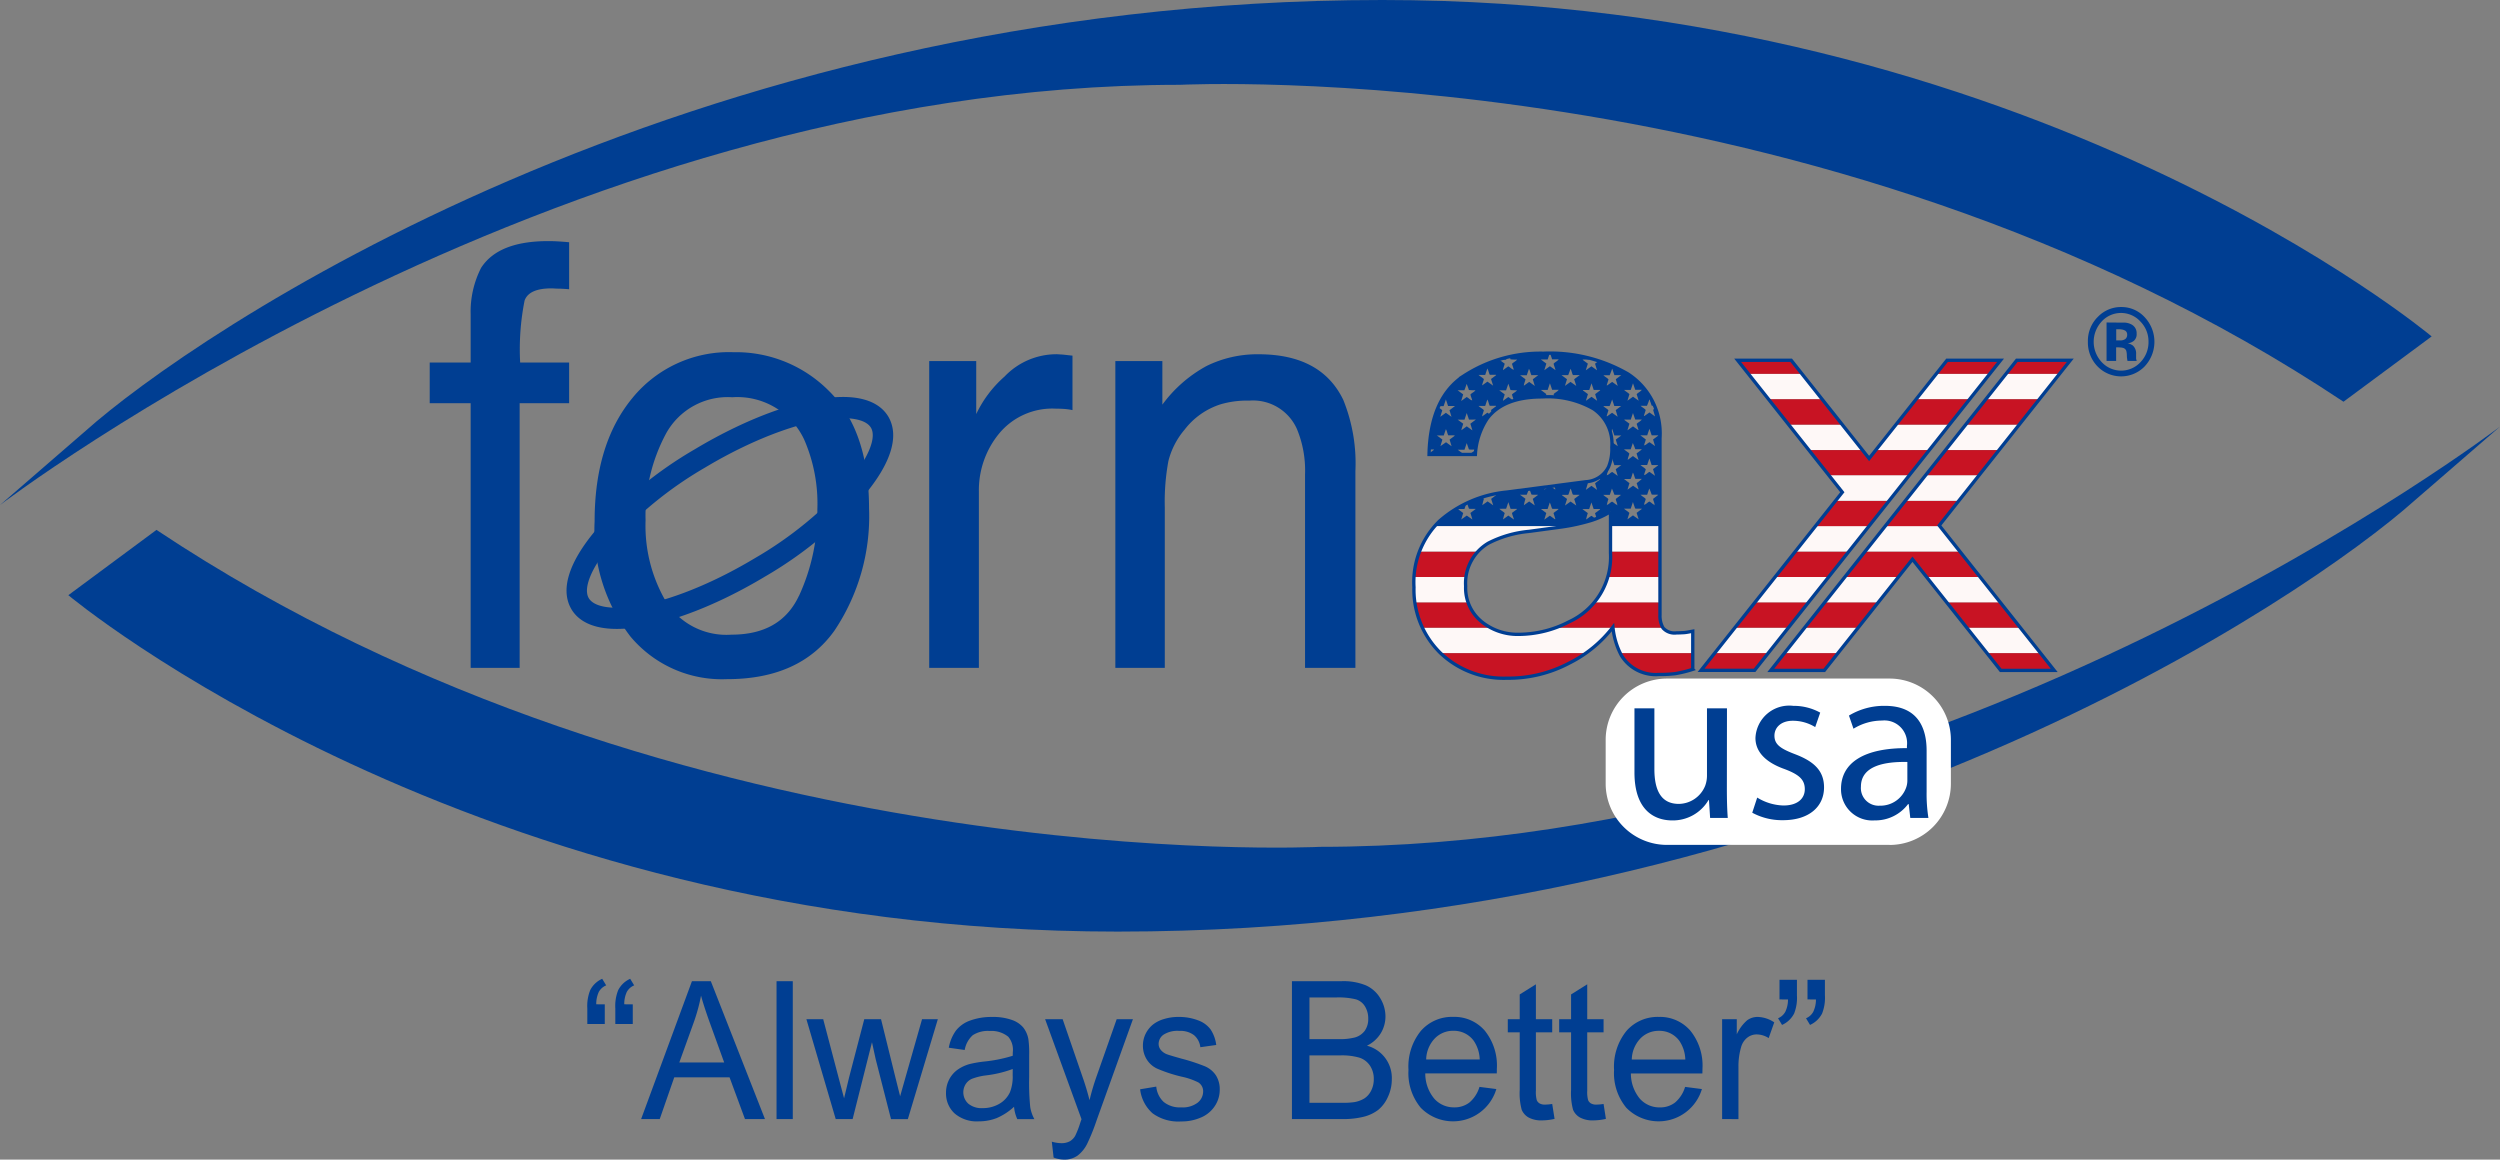 <svg xmlns="http://www.w3.org/2000/svg" width="187.562" height="87" viewBox="0 0 187.562 87">
    <rect x="0" y="0" width="187.562" height="87" fill="#808080" stroke="none"/>
    <defs>
        <clipPath id="clip-path">
            <path id="Rectangle_2" data-name="Rectangle 2" class="cls-1" d="M0 0h187.562v87H0z"/>
        </clipPath>
        <clipPath id="clip-path-2">
            <path id="Path_38" data-name="Path 38" class="cls-1" d="m143.97 26.508-5.845 7.367-5.846-7.367h-4.017l7.854 9.9-10.6 13.363h4.014l18.459-23.261zm5.236 0L130.749 49.77h4.015l6.617-8.339L148 49.77h4.016l-8.627-10.87 9.832-12.393zM109.036 46.1a3.248 3.248 0 0 1-1.177-2.644 3.481 3.481 0 0 1 1.71-3.232 8.364 8.364 0 0 1 3.038-.878l2.253-.305a14.428 14.428 0 0 0 2.109-.428 6.284 6.284 0 0 0 1.757-.752v3.116a5.348 5.348 0 0 1-3.1 5.146 8.228 8.228 0 0 1-3.8.945 4.276 4.276 0 0 1-2.79-.966m-1.279-18.44q-2.543 1.656-2.644 5.916h3.475a5.435 5.435 0 0 1 .886-2.692c.812-1.086 2.185-1.629 4.131-1.629a6.892 6.892 0 0 1 3.859.9 3.16 3.16 0 0 1 1.363 2.866 3.515 3.515 0 0 1-.245 1.482 2.027 2.027 0 0 1-1.717 1.119l-5.928.774a8.946 8.946 0 0 0-5.035 2.173 6.409 6.409 0 0 0-1.921 4.968 6.654 6.654 0 0 0 1.938 4.886 6.869 6.869 0 0 0 5.042 1.935 9.728 9.728 0 0 0 4.687-1.141 9.476 9.476 0 0 0 3.26-2.685 5.642 5.642 0 0 0 .642 2.129 3.023 3.023 0 0 0 2.789 1.419 9.462 9.462 0 0 0 1.238-.063 9.164 9.164 0 0 0 1.321-.323v-2.868c-.232.04-.451.081-.66.107s-.394.021-.554.021a1.159 1.159 0 0 1-1.016-.368 1.812 1.812 0 0 1-.23-.966V32.344a5.315 5.315 0 0 0-2.414-4.821 11.68 11.68 0 0 0-6.337-1.545 10.542 10.542 0 0 0-5.93 1.678" transform="translate(-103.98 -25.979)"/>
        </clipPath>
        <style>
            .cls-1{fill:none}.cls-2{clip-path:url(#clip-path)}.cls-3,.cls-4{fill:#003e92}.cls-3{fill-rule:evenodd}.cls-6{fill:#fef8f7}.cls-7{fill:#c81323}
        </style>
    </defs>
    <g id="Group_8" data-name="Group 8" transform="translate(-738 -63)">
        <g id="Group_7" data-name="Group 7" transform="translate(738 63)">
            <g id="Group_2" data-name="Group 2">
                <g id="Group_1" data-name="Group 1" class="cls-2">
                    <path id="Path_1" data-name="Path 1" class="cls-3" d="M154.94 26.622v-2.884c.172 0 .43.005.769.006h.572a1.275 1.275 0 0 1 .545.149.732.732 0 0 1 .37.687.641.641 0 0 1-.2.526.881.881 0 0 1-.476.195.937.937 0 0 1 .392.165.8.8 0 0 1 .245.646v.343c.007.029.013.057.021.085l.022.081h-.689a2.343 2.343 0 0 1-.049-.4 1.489 1.489 0 0 0-.04-.352.351.351 0 0 0-.207-.213.931.931 0 0 0-.248-.045l-.155-.01h-.153v1.019zm1.32-2.313a1.1 1.1 0 0 0-.42-.061h-.175v.835h.283a.643.643 0 0 0 .394-.1.4.4 0 0 0 .143-.343.325.325 0 0 0-.223-.326m1.522 2.733a2.462 2.462 0 0 1-3.524-.017 2.565 2.565 0 0 1-.72-1.85 2.529 2.529 0 0 1 .778-1.895 2.389 2.389 0 0 1 1.716-.707 2.357 2.357 0 0 1 1.766.763 2.693 2.693 0 0 1-.016 3.705m-3.217-3.373a2.229 2.229 0 0 0 .012 3.04 1.979 1.979 0 0 0 2.908 0 2.155 2.155 0 0 0 .6-1.533 2.127 2.127 0 0 0-.6-1.506 1.967 1.967 0 0 0-2.924 0" transform="translate(3.104 .457)"/>
                    <path id="Path_2" data-name="Path 2" class="cls-3" d="M35.477 19.705q1.3-1.974 5.011-1.975c.236 0 .478.006.725.021s.529.034.847.065v3.525c-.386-.031-.669-.045-.847-.045s-.323-.02-.473-.02q-1.7 0-2.023.918a18.723 18.723 0 0 0-.331 4.646h3.674v3.052h-3.712V49.75h-3.676V29.893H31.6v-3.052h3.072V23.23a7.236 7.236 0 0 1 .8-3.525" transform="translate(.639 .359)"/>
                    <path id="Path_3" data-name="Path 3" class="cls-3" d="M61.368 28.866q2.941 2.967 2.948 8.729a15.41 15.41 0 0 1-2.6 9.2q-2.6 3.638-8.062 3.635a8.948 8.948 0 0 1-7.245-3.207 13.084 13.084 0 0 1-2.682-8.637q0-5.8 2.826-9.238a9.351 9.351 0 0 1 7.595-3.448 9.816 9.816 0 0 1 7.219 2.968m-2.312 15.324a14.968 14.968 0 0 0 1.383-6.49 12.023 12.023 0 0 0-.989-5.248 5.537 5.537 0 0 0-5.4-3.174 5.277 5.277 0 0 0-4.951 2.7 12.98 12.98 0 0 0-1.548 6.531 11.27 11.27 0 0 0 1.55 6.13 5.364 5.364 0 0 0 4.9 2.45q3.682 0 5.05-2.9" transform="translate(.884 .524)"/>
                    <path id="Path_4" data-name="Path 4" class="cls-3" d="M68.333 26.562h3.527v3.977a8.7 8.7 0 0 1 2.126-2.816 5.383 5.383 0 0 1 3.9-1.674c.068 0 .184.011.352.019s.444.047.844.087v4.086a4.685 4.685 0 0 0-.617-.087 7.823 7.823 0 0 0-.6-.02 5.181 5.181 0 0 0-4.306 1.888 6.7 6.7 0 0 0-1.5 4.324V49.58h-3.726z" transform="translate(1.381 .527)"/>
                    <path id="Path_5" data-name="Path 5" class="cls-3" d="M82.021 26.562h3.527v3.269a10.075 10.075 0 0 1 3.318-2.9 8.6 8.6 0 0 1 3.9-.879q4.7 0 6.353 3.417a12.679 12.679 0 0 1 .912 5.352V49.58h-3.779v-14.5a8.117 8.117 0 0 0-.6-3.4 3.6 3.6 0 0 0-3.586-2.15 6.974 6.974 0 0 0-2.164.281 5.521 5.521 0 0 0-2.685 1.895A5.827 5.827 0 0 0 86 34.067a16.73 16.73 0 0 0-.27 3.46V49.58h-3.709z" transform="translate(1.658 .527)"/>
                    <path id="Path_6" data-name="Path 6" class="cls-4" d="M45.431 46.594c-2.137 0-3.048-.835-3.435-1.535-.789-1.421-.173-3.422 1.782-5.78a30.062 30.062 0 0 1 7.495-6.155c4.1-2.462 8.259-3.932 11.13-3.932 2.134 0 3.043.835 3.433 1.532.79 1.426.172 3.427-1.783 5.787a30.04 30.04 0 0 1-7.492 6.151c-4.1 2.463-8.257 3.932-11.129 3.932M62.4 30.783c-2.576 0-6.55 1.425-10.366 3.719a28.517 28.517 0 0 0-7.1 5.816c-1.407 1.7-2.025 3.209-1.616 3.947.264.478 1.014.741 2.114.741 2.577 0 6.548-1.426 10.365-3.721a28.486 28.486 0 0 0 7.1-5.813c1.406-1.7 2.024-3.212 1.615-3.952-.264-.474-1.014-.737-2.111-.737" transform="translate(.842 .59)"/>
                    <path id="Path_7" data-name="Path 7" class="cls-3" d="m175.819 30.14 6.616-4.9S152.321 0 103.712 0c-52.748 0-89.42 25.291-97.28 32.318L0 37.89S41.287 6.363 88.535 6.363c0 0 47.958-2.425 87.284 23.777"/>
                    <path id="Path_8" data-name="Path 8" class="cls-3" d="m11.641 39.119-6.616 4.9s30.114 25.24 78.723 25.24c52.748 0 89.42-25.291 97.28-32.318l6.432-5.571S146.173 62.9 98.925 62.9c0 0-47.958 2.425-87.284-23.777" transform="translate(.102 .634)"/>
                    <path id="Path_9" data-name="Path 9" class="cls-4" d="M44.5 73.894v1.474h-1.31V74.2a3.209 3.209 0 0 1 .216-1.368 1.853 1.853 0 0 1 .9-.854l.3.493a1.119 1.119 0 0 0-.55.485 2.145 2.145 0 0 0-.195.935zm2.1 0v1.474h-1.309V74.2a3.2 3.2 0 0 1 .215-1.368 1.858 1.858 0 0 1 .9-.854l.3.493a1.121 1.121 0 0 0-.549.485 2.131 2.131 0 0 0-.195.935z" transform="translate(.873 1.456)"/>
                    <path id="Path_10" data-name="Path 10" class="cls-4" d="m47.147 82.5 3.813-10.345h1.416L56.439 82.5h-1.5l-1.158-3.133h-4.148l-1.09 3.133zm2.865-4.248h3.367l-1.037-2.865q-.473-1.305-.7-2.144a13.5 13.5 0 0 1-.537 1.975z" transform="translate(.953 1.459)"/>
                    <path id="Rectangle_1" data-name="Rectangle 1" class="cls-4" transform="translate(58.26 73.614)" d="M0 0h1.218v10.344H0z"/>
                    <path id="Path_11" data-name="Path 11" class="cls-4" d="m61.5 82.443-2.2-7.495h1.261l1.139 4.326.427 1.61q.026-.121.371-1.546l1.145-4.39H64.9l1.074 4.352.359 1.432.411-1.448 1.234-4.333h1.184l-2.249 7.495h-1.264L64.5 77.955l-.279-1.277-1.451 5.765z" transform="translate(1.199 1.515)"/>
                    <path id="Path_12" data-name="Path 12" class="cls-4" d="M74.673 81.524a4.581 4.581 0 0 1-1.3.847 3.666 3.666 0 0 1-1.343.246 2.55 2.55 0 0 1-1.824-.6 2.027 2.027 0 0 1-.637-1.542 2.15 2.15 0 0 1 .24-1.006 2.079 2.079 0 0 1 .632-.73 2.918 2.918 0 0 1 .876-.415 8.319 8.319 0 0 1 1.082-.191 10.75 10.75 0 0 0 2.176-.438c0-.173.006-.284.006-.284a1.5 1.5 0 0 0-.345-1.143 1.991 1.991 0 0 0-1.389-.431 2.084 2.084 0 0 0-1.27.315 1.928 1.928 0 0 0-.606 1.111l-1.193-.169a3.126 3.126 0 0 1 .536-1.288 2.34 2.34 0 0 1 1.076-.755 4.6 4.6 0 0 1 1.631-.265 4.177 4.177 0 0 1 1.5.226 1.945 1.945 0 0 1 .846.568 2 2 0 0 1 .38.864 7.421 7.421 0 0 1 .061 1.172v1.693a18.423 18.423 0 0 0 .079 2.24 2.876 2.876 0 0 0 .309.9h-1.28a2.778 2.778 0 0 1-.243-.922m-.1-2.838a8.64 8.64 0 0 1-1.991.479 4.507 4.507 0 0 0-1.063.255 1.064 1.064 0 0 0-.482.413 1.155 1.155 0 0 0 .2 1.451 1.555 1.555 0 0 0 1.08.338 2.436 2.436 0 0 0 1.253-.325 1.941 1.941 0 0 0 .8-.878 3.177 3.177 0 0 0 .2-1.271z" transform="translate(1.406 1.512)"/>
                    <path id="Path_13" data-name="Path 13" class="cls-4" d="m77.493 85.33-.136-1.193a2.643 2.643 0 0 0 .7.113 1.3 1.3 0 0 0 .65-.141 1.145 1.145 0 0 0 .4-.4 6.638 6.638 0 0 0 .372-.946c.022-.07.058-.173.107-.31l-2.73-7.503h1.315l1.495 4.339q.292.826.523 1.736a16.9 16.9 0 0 1 .5-1.709l1.536-4.367h1.219l-2.736 7.621a15.058 15.058 0 0 1-.685 1.7 2.5 2.5 0 0 1-.744.921 1.712 1.712 0 0 1-1 .292 2.344 2.344 0 0 1-.786-.155" transform="translate(1.554 1.516)"/>
                    <path id="Path_14" data-name="Path 14" class="cls-4" d="m83.854 80.21 1.2-.2a1.782 1.782 0 0 0 .565 1.158 1.917 1.917 0 0 0 1.3.4 1.847 1.847 0 0 0 1.246-.357 1.082 1.082 0 0 0 .406-.835.78.78 0 0 0-.359-.678 5.114 5.114 0 0 0-1.247-.431 11.039 11.039 0 0 1-1.858-.611 1.82 1.82 0 0 1-.786-.713 1.929 1.929 0 0 1-.268-1 1.982 1.982 0 0 1 .22-.929 2.045 2.045 0 0 1 .6-.709 2.492 2.492 0 0 1 .776-.369 3.583 3.583 0 0 1 1.053-.152 4.019 4.019 0 0 1 1.485.253 2.03 2.03 0 0 1 .946.689 2.74 2.74 0 0 1 .42 1.161l-1.193.168a1.382 1.382 0 0 0-.47-.9 1.676 1.676 0 0 0-1.1-.323 1.939 1.939 0 0 0-1.2.289.851.851 0 0 0-.359.676.708.708 0 0 0 .15.445 1.074 1.074 0 0 0 .468.34c.119.048.478.155 1.076.324a14.457 14.457 0 0 1 1.8.59 1.871 1.871 0 0 1 .8.665 1.928 1.928 0 0 1 .29 1.089 2.185 2.185 0 0 1-.356 1.2 2.309 2.309 0 0 1-1.025.867 3.616 3.616 0 0 1-1.516.307 3.278 3.278 0 0 1-2.138-.607 2.841 2.841 0 0 1-.937-1.8" transform="translate(1.695 1.512)"/>
                    <path id="Path_15" data-name="Path 15" class="cls-4" d="M95.007 82.5V72.154h3.726a4.452 4.452 0 0 1 1.823.314 2.382 2.382 0 0 1 1.078.967 2.633 2.633 0 0 1 .389 1.366 2.431 2.431 0 0 1-.344 1.248 2.506 2.506 0 0 1-1.044.946A2.5 2.5 0 0 1 102.5 79.5a3.125 3.125 0 0 1-.3 1.352 2.623 2.623 0 0 1-.726.963 3.011 3.011 0 0 1-1.089.511 6.3 6.3 0 0 1-1.6.173zm1.314-6h2.146a4.564 4.564 0 0 0 1.254-.121 1.386 1.386 0 0 0 .756-.515 1.529 1.529 0 0 0 .254-.9 1.725 1.725 0 0 0-.239-.908 1.2 1.2 0 0 0-.676-.537 5.52 5.52 0 0 0-1.509-.143h-1.986zm0 4.777h2.472a5.5 5.5 0 0 0 .893-.049 2.153 2.153 0 0 0 .761-.282 1.487 1.487 0 0 0 .5-.575 1.882 1.882 0 0 0 .2-.872 1.779 1.779 0 0 0-.285-1.006 1.516 1.516 0 0 0-.791-.6 4.725 4.725 0 0 0-1.451-.171h-2.3z" transform="translate(1.921 1.459)"/>
                    <path id="Path_16" data-name="Path 16" class="cls-4" d="m108.909 80.032 1.26.162A3.39 3.39 0 0 1 104.5 81.6a4.062 4.062 0 0 1-.923-2.841 4.244 4.244 0 0 1 .935-2.935 3.1 3.1 0 0 1 2.423-1.045 3.015 3.015 0 0 1 2.358 1.024 4.167 4.167 0 0 1 .914 2.878c0 .077 0 .19-.006.34h-5.364a2.938 2.938 0 0 0 .671 1.89 1.953 1.953 0 0 0 1.5.657 1.81 1.81 0 0 0 1.143-.367 2.435 2.435 0 0 0 .753-1.172m-4-2.053h4.017a2.619 2.619 0 0 0-.46-1.419 1.842 1.842 0 0 0-1.512-.734 1.9 1.9 0 0 0-1.411.587 2.359 2.359 0 0 0-.634 1.566" transform="translate(2.094 1.512)"/>
                    <path id="Path_17" data-name="Path 17" class="cls-4" d="m114.213 81.359.176 1.121a4.346 4.346 0 0 1-.921.113 2.01 2.01 0 0 1-1.03-.218 1.217 1.217 0 0 1-.514-.576 4.7 4.7 0 0 1-.149-1.5v-4.31h-.895V75h.895v-1.857l1.213-.76V75h1.225v.988h-1.225v4.383a2.314 2.314 0 0 0 .064.7.518.518 0 0 0 .21.246.782.782 0 0 0 .416.092 3.823 3.823 0 0 0 .535-.049" transform="translate(2.242 1.464)"/>
                    <path id="Path_18" data-name="Path 18" class="cls-4" d="m117.99 81.359.175 1.121a4.33 4.33 0 0 1-.92.113 2 2 0 0 1-1.029-.218 1.214 1.214 0 0 1-.515-.576 4.765 4.765 0 0 1-.149-1.5v-4.31h-.893V75h.893v-1.857l1.212-.76V75h1.226v.988h-1.226v4.383a2.3 2.3 0 0 0 .065.7.518.518 0 0 0 .21.246.784.784 0 0 0 .417.092 3.837 3.837 0 0 0 .534-.049" transform="translate(2.318 1.464)"/>
                    <path id="Path_19" data-name="Path 19" class="cls-4" d="m124.026 80.032 1.26.162a3.391 3.391 0 0 1-5.667 1.409 4.067 4.067 0 0 1-.924-2.841 4.254 4.254 0 0 1 .935-2.935 3.106 3.106 0 0 1 2.425-1.045 3.013 3.013 0 0 1 2.357 1.024 4.162 4.162 0 0 1 .915 2.878c0 .077 0 .19-.007.34h-5.363a2.949 2.949 0 0 0 .669 1.89 1.961 1.961 0 0 0 1.5.657 1.81 1.81 0 0 0 1.145-.367 2.443 2.443 0 0 0 .753-1.172m-4-2.053h4.016a2.619 2.619 0 0 0-.459-1.419 1.841 1.841 0 0 0-1.51-.734 1.9 1.9 0 0 0-1.413.587 2.359 2.359 0 0 0-.634 1.566" transform="translate(2.4 1.512)"/>
                    <path id="Path_20" data-name="Path 20" class="cls-4" d="M126.642 82.446v-7.495h1.1v1.136a3.115 3.115 0 0 1 .776-1.051 1.321 1.321 0 0 1 .781-.253 2.317 2.317 0 0 1 1.254.408l-.419 1.179a1.7 1.7 0 0 0-.895-.275 1.136 1.136 0 0 0-.718.25 1.366 1.366 0 0 0-.454.7 5.136 5.136 0 0 0-.2 1.482v3.923z" transform="translate(2.56 1.512)"/>
                    <path id="Path_21" data-name="Path 21" class="cls-4" d="M130.864 73.525V72.05h1.308v1.165a3.224 3.224 0 0 1-.209 1.362 1.884 1.884 0 0 1-.908.861l-.3-.5a1.089 1.089 0 0 0 .546-.491 2.128 2.128 0 0 0 .2-.921zm2.1 0V72.05h1.307v1.165a3.222 3.222 0 0 1-.21 1.362 1.882 1.882 0 0 1-.907.861l-.3-.5a1.08 1.08 0 0 0 .544-.491 2.127 2.127 0 0 0 .2-.921z" transform="translate(2.643 1.457)"/>
                </g>
            </g>
            <g id="Group_4" data-name="Group 4" transform="translate(106.082 26.504)">
                <g id="Group_3" data-name="Group 3" style="clip-path:url(#clip-path-2)">
                    <path id="Path_22" data-name="Path 22" class="cls-4" d="M103.1 38.953V25.62h19.15c.074 0 .149.005.222.007q0 .947.008 1.9-.028.958 0 1.915a48.138 48.138 0 0 0 0 1.9q-.024.953 0 1.906a52.323 52.323 0 0 0 0 1.9q-.028.955 0 1.908 0 .947-.008 1.9c-.081 0-.16.007-.241.007h-19.132m6.79-3.815c.005.014.009.029.035.017l-.011-.04-.13-.427.419-.307h-.52l-.164-.487c-.084.175-.1.343-.193.495h-.476c.141.128.29.195.395.314l-.151.483.415-.3c.145.073.244.191.382.249m0-2.228c.005.015.011.03.036.017l-.011-.04-.129-.425.418-.31h-.52l-.167-.491a4.306 4.306 0 0 1-.188.5h-.495l.414.3c-.049.16-.1.31-.154.495l.417-.29c.142.069.241.187.379.243m1.6-3.391v.008-.005l-.141-.448c.118-.122.272-.183.386-.315a4.4 4.4 0 0 1-.494-.022l-.161-.475-.172.5h-.508l.405.3c-.034.172-.112.311-.13.487l.395-.284c.164.07.254.221.419.251m-3.119 0v.009-.005c-.03-.156-.114-.3-.132-.451.112-.123.272-.175.373-.312a4.65 4.65 0 0 1-.491-.021 4.3 4.3 0 0 0-.171-.459 4.823 4.823 0 0 1-.17.477h-.508l.419.31c-.048.159-.094.311-.149.5l.406-.3c.166.069.255.223.42.25m-3.119 0v.008-.005c-.026-.157-.11-.3-.124-.453.112-.121.27-.174.373-.31a4.727 4.727 0 0 1-.493-.021l-.162-.481-.17.5h-.472l-.008.029.384.28a4.351 4.351 0 0 0-.138.487l.391-.281c.169.061.254.219.419.248m13.211 7.841c.163-.03.252-.182.4-.242.141.058.233.2.382.245l.034.048c-.013-.036.008-.057-.03-.053.006-.157-.1-.289-.105-.446l.389-.3c-.191-.027-.351.013-.5-.026a4.267 4.267 0 0 0-.178-.449c-.055.161-.1.306-.16.468h-.491c.132.138.288.2.386.317a4.07 4.07 0 0 0-.118.438l-.016.018c.02 0 .022-.009.012-.021m0-2.228c.166-.021.251-.18.411-.24l.412.295-.151-.5.415-.307h-.519c-.054-.163-.105-.313-.166-.5l-.171.5h-.5c.144.133.292.2.395.316-.026.157-.109.287-.119.437a.171.171 0 0 1-.018.021c.018 0 .035 0 .014-.023m0-2.229c.164-.02.253-.172.411-.234l.411.29c-.055-.182-.1-.332-.151-.495l.416-.311h-.518l-.167-.494-.171.494h-.513l.41.308c-.032.165-.111.3-.123.445l-.035.045c.032-.027.054-.026.031-.048m-12.234-.749h-.518l.415.308-.148.493.421-.292.418.3-.151-.5.381-.285-.014-.034h-.463c-.088-.151-.088-.317-.183-.461l-.158.47m.17 1.736a4.843 4.843 0 0 1-.185.491h-.506l.418.307-.151.5.421-.3.419.3c-.056-.188-.1-.339-.15-.5l.381-.282-.013-.033h-.475l-.159-.484m9.53.495c-.09-.147-.1-.321-.189-.484l-.161.478h-.514l.41.308c-.03.169-.114.309-.135.489l.4-.292.427.3-.156-.494.41-.307zm-.449 2.529-.156.5.421-.3.425.3-.154-.493.407-.306c-.194-.02-.354.012-.508-.02-.078-.145-.086-.31-.177-.45-.07.154-.088.317-.173.466h-.458l-.01.028.383.28m-2.58-2.222.381-.289-.015-.03h-.46c-.08-.147-.09-.316-.183-.464a3.681 3.681 0 0 1-.18.474h-.49l.4.3a4.55 4.55 0 0 0-.119.482l.4-.285.42.3c-.055-.182-.1-.333-.151-.495m-.546 2.219a4.509 4.509 0 0 0-.12.483l.4-.285.421.3-.152-.493.4-.3c-.189-.03-.349.011-.5-.028a4.554 4.554 0 0 0-.178-.449 4.027 4.027 0 0 1-.179.468h-.5l.409.3m-2.417.5-.156-.494.408-.305c-.195-.021-.355.012-.509-.022a4.752 4.752 0 0 0-.179-.454c-.055.163-.1.309-.157.469h-.519l.413.307a4.941 4.941 0 0 0-.123.481l.4-.284.426.3m2.411-4.958c0 .168-.113.308-.113.489l.4-.28.42.3c-.057-.186-.1-.336-.153-.5l.416-.311h-.531c-.055-.161-.106-.31-.169-.5l-.169.5h-.52l.407.3m-5.275 4.162c-.2-.026-.357.008-.507-.023-.086-.142-.083-.311-.181-.452-.054.161-.1.306-.156.465h-.476l-.008.029.374.278c-.024.17-.11.309-.123.486l.4-.288.421.3c-.057-.187-.1-.338-.15-.494.132-.1.254-.188.407-.3m10.513-7.547.381-.289-.013-.031h-.473c-.053-.16-.1-.308-.165-.495l-.167.5h-.473l-.008.029.381.281c-.05.164-.1.315-.152.5l.421-.3.422.3a69.765 69.765 0 0 1-.152-.5m2.424.495.419-.3.426.3-.152-.485c.106-.132.277-.18.386-.334h-.493l-.169-.489c-.064.192-.113.34-.168.5h-.5c.141.132.289.2.4.318l-.147.487m-5.4-.006c-.039-.2-.12-.338-.138-.488.114-.122.273-.175.38-.322h-.494c-.051-.151-.1-.3-.166-.489l-.168.5h-.511l.411.311-.152.495.42-.3.418.295m5.18 1.421-.008.033.375.278-.15.5.418-.3.392.278.022-.022-.139-.442c.118-.127.276-.18.386-.326h-.492l-.171-.488-.166.495zm-9.137.81.424-.3.388.276.023-.019-.143-.451.4-.3c-.19-.029-.351.012-.505-.028l-.162-.474-.172.5h-.512l.406.3-.153.5m9.773 1.922.427.306-.155-.5.381-.285-.011-.031h-.464a4.544 4.544 0 0 0-.187-.464l-.158.47h-.505c.145.132.292.2.4.315-.02.161-.11.3-.118.477l.395-.29m-2.435-2.725c-.2-.022-.361.012-.513-.023a4.092 4.092 0 0 0-.172-.455 4.928 4.928 0 0 1-.172.473h-.5l.413.309-.149.494.421-.3.384.278.022-.021-.138-.452.407-.3m1.758 4.448.408.311-.147.491.419-.3.39.276.021-.021-.141-.445a5.07 5.07 0 0 0 .394-.323h-.489c-.08-.149-.093-.317-.186-.467-.067.167-.093.326-.17.475zm-8.668-2.716c-.082.185-.1.346-.183.491h-.5l.4.309-.148.494.422-.3.386.275.022-.022-.141-.443a4.575 4.575 0 0 0 .393-.325h-.495l-.164-.48m-.275 3.027-.149.492.421-.3.425.3a81.98 81.98 0 0 0-.158-.493l.4-.3c-.188-.03-.349.012-.5-.027-.071-.148-.089-.306-.176-.459a4.992 4.992 0 0 1-.171.477h-.5l.405.311m-2.423.49c-.058-.188-.1-.338-.151-.491l.4-.3c-.191-.026-.351.01-.508-.024-.052-.152-.1-.3-.165-.481l-.169.505h-.49c.135.13.287.194.392.315l-.15.482.418-.3.424.295m6.461-5.229-.009-.029h-.466c-.077-.154-.093-.315-.181-.466-.074.163-.093.324-.174.47h-.5l.411.308-.147.493.419-.3.387.275.022-.026-.141-.446.38-.285m-9.728.285.38-.285-.009-.029h-.472c-.055-.158-.105-.3-.168-.491l-.175.5h-.505l.414.3c-.052.162-.1.311-.158.5l.423-.3.385.275.023-.024-.137-.445m9.092 3.686h-.032l-.146.441c-.171.029-.329-.011-.5.03l.394.294-.15.5.419-.3.391.279.023-.02-.141-.446c.121-.119.27-.185.385-.311-.178-.022-.339.013-.495-.022l-.148-.439m-6.082-4-.169-.495c-.063.191-.114.341-.168.5h-.509c.161.119.29.212.411.3-.035.169-.112.309-.133.489l.4-.291.426.305-.155-.5.416-.314zm12.979 6.69c-.2-.021-.356.01-.512-.021-.053-.154-.105-.3-.168-.486-.062.19-.112.34-.166.5h-.5c.142.131.291.2.4.317l-.148.484c.162-.115.289-.207.418-.3l.427.3-.154-.493.407-.3m-15.852-1.435c-.026-.194-.115-.335-.13-.495l.37-.276-.008-.029h-.471l-.166-.486c-.085.171-.1.341-.189.492h-.491l.41.307-.159.494.426-.3.407.294m12.48-2.214-.149-.5.379-.287-.011-.03h-.467a4.027 4.027 0 0 0-.183-.462l-.159.469h-.509l.405.307c-.03.167-.108.307-.127.488l.4-.293.421.307m-3.374-.815c-.054-.16-.1-.3-.167-.49l-.17.5h-.5l.406.3-.147.495.419-.3.423.305-.154-.5.382-.286-.015-.028zm2.274 2.231.408.31-.149.5.419-.3.423.305-.149-.491c.119-.123.271-.185.389-.324h-.492c-.07-.148-.089-.312-.179-.466-.069.166-.094.326-.172.473zM104.164 33.2l.417.317-.16.5.424-.307.413.3c-.032-.2-.119-.338-.132-.5l.369-.277c0-.01-.006-.019-.008-.03h-.473c-.054-.158-.1-.3-.163-.48-.089.178-.1.342-.187.478zm3.53 4.766-.151.492.418-.295.423.295c-.058-.188-.1-.339-.151-.491l.4-.3c-.195-.022-.355.011-.511-.023l-.164-.482-.171.507h-.5l.406.3m2.714-.315c.141.143.293.206.4.323a4.718 4.718 0 0 0-.128.475l.4-.29.419.3c-.044-.2-.124-.341-.146-.5l.372-.275-.008-.03h-.468l-.169-.5a52.29 52.29 0 0 1-.166.492zm4.171.783.03-.013-.139-.45c.119-.116.268-.181.382-.307-.175-.023-.337.014-.489-.021-.067-.15-.089-.308-.175-.463l-.161.487h-.5l.4.3-.15.5.419-.3.384.273m-6.345-4.912c.123-.122.273-.185.387-.313-.179-.021-.339.012-.5-.02l-.164-.475-.169.5h-.507l.411.308c-.049.16-.1.309-.155.5l.42-.308.39.278.023-.021-.14-.443m8.81 4.442a4.378 4.378 0 0 0-.127.479c.153-.091.264-.209.41-.275l.409.3c-.056-.19-.1-.341-.15-.5l.381-.28-.013-.033h-.471a53.39 53.39 0 0 1-.167-.494l-.17.5h-.507c.155.116.277.206.406.3m-11.786.492c-.031-.195-.116-.337-.132-.495l.37-.276a.25.25 0 0 1-.01-.03h-.471c-.055-.162-.1-.309-.164-.486-.084.175-.1.344-.189.495h-.491l.41.3-.159.5.424-.3.411.295m10.912-7.725-.155-.494.417-.309h-.507c-.091-.153-.091-.325-.189-.468a4.886 4.886 0 0 1-.171.471h-.5l.41.305c-.049.162-.095.311-.151.5l.417-.3.426.3m-9.5-.492.414-.315h-.521c-.053-.162-.1-.311-.163-.494-.063.189-.113.339-.169.5h-.495c.136.133.288.2.391.318l-.148.485.42-.3.422.3c-.057-.186-.1-.337-.151-.494m9.731 1.941-.005-.032h-.478a84.25 84.25 0 0 1-.164-.482c-.084.171-.1.341-.191.493h-.473c.137.129.288.194.388.311a4.3 4.3 0 0 0-.127.471l.4-.284.424.3-.154-.5.382-.28m-3.589-2.253c-.085-.162-.095-.329-.186-.475l-.165.483h-.5l.4.295c-.016.172-.113.308-.116.487l.4-.286.419.305-.151-.5.411-.31zm5.648.753.024.023.384-.271.418.3-.146-.5.411-.309h-.516l-.164-.491a5.328 5.328 0 0 1-.191.5h-.47c.131.131.285.192.384.316l-.134.428m-8.944-.249.425.3-.157-.5.384-.287-.012-.03h-.465c-.082-.155-.093-.32-.183-.471l-.161.482h-.5c.143.131.292.2.4.313-.028.16-.111.3-.128.474l.4-.288m1.979-3.214v.008-.005l-.141-.448c.118-.123.272-.183.386-.315a4.4 4.4 0 0 1-.494-.022l-.161-.475-.172.5h-.511l.405.3c-.034.172-.112.311-.13.487l.395-.284c.164.069.254.221.419.251m-3.119 0v.009-.005c-.03-.156-.114-.3-.132-.451.112-.123.272-.175.373-.312a4.65 4.65 0 0 1-.491-.021 4.3 4.3 0 0 0-.171-.459 4.823 4.823 0 0 1-.17.477h-.508l.419.31c-.048.159-.094.311-.149.5l.406-.3c.166.069.255.223.42.25m-3.119 0v.008-.005c-.026-.157-.11-.3-.124-.453.112-.121.27-.174.373-.31a4.728 4.728 0 0 1-.493-.021l-.162-.481-.17.5h-.472l-.008.029.384.28a4.352 4.352 0 0 0-.138.487l.391-.281c.169.061.254.219.419.248m12.333-.45.381-.289-.013-.031h-.473c-.053-.161-.1-.308-.165-.495l-.167.5h-.473l-.008.029.381.281c-.05.164-.1.315-.152.5l.421-.3.422.3a69.765 69.765 0 0 1-.152-.5m2.424.495.419-.3.426.3-.152-.485c.106-.132.277-.18.386-.334h-.486l-.169-.489c-.064.191-.113.34-.168.5h-.5c.141.132.289.2.4.318l-.147.487m-5.4-.006c-.039-.2-.12-.338-.138-.488.114-.122.273-.175.38-.322h-.494c-.051-.152-.1-.3-.166-.489l-.168.5h-.511l.411.311-.152.495.42-.3.418.295m1.557 1.175-.155-.494.417-.309h-.507c-.091-.153-.091-.326-.189-.468a4.886 4.886 0 0 1-.171.471h-.5l.41.305c-.049.162-.095.311-.151.5l.417-.3.426.3m-9.5-.492.414-.315h-.521c-.053-.162-.1-.311-.163-.494-.063.189-.113.339-.169.5h-.495c.136.133.288.2.391.318l-.148.485.42-.3.422.3c-.057-.186-.1-.337-.151-.494m6.142-.311c-.085-.162-.095-.329-.186-.475l-.165.483h-.5l.4.295c-.016.172-.113.308-.116.487l.4-.286.419.305-.151-.5.411-.31zm5.648.753.024.023.384-.271.418.3-.146-.5.411-.309h-.516l-.164-.491a5.328 5.328 0 0 1-.191.5h-.47c.131.131.285.192.384.316l-.134.428m2.8 8.976c.163-.03.253-.182.4-.242.141.058.234.2.383.245l.034.048c-.013-.036.007-.057-.03-.053.006-.157-.1-.289-.105-.446l.389-.3c-.191-.027-.352.013-.5-.026a4.507 4.507 0 0 0-.178-.449l-.16.468h-.494c.133.138.289.2.386.317-.025.158-.11.287-.118.438l-.015.018c.019 0 .022-.009.011-.021m0-2.228c.166-.021.251-.18.411-.24l.411.295-.151-.5.416-.307h-.519a96 96 0 0 1-.167-.5l-.171.5h-.5c.143.133.292.2.394.316-.024.157-.109.287-.118.437l-.018.021c.018 0 .034 0 .014-.023m0-2.229c.164-.02.252-.172.41-.234l.411.29-.15-.495.416-.311h-.519l-.167-.494-.17.494h-.513l.409.308c-.031.165-.11.3-.122.445l-.036.045c.032-.027.054-.026.032-.048m-.008-2.22.024.023.385-.271.418.3-.146-.5.411-.309h-.517l-.164-.491a5.06 5.06 0 0 1-.191.5H121c.132.131.286.192.385.316l-.135.428m0-2.3.024.023.385-.271.418.3-.146-.5.411-.309h-.517l-.164-.491a5.061 5.061 0 0 1-.191.5H121c.132.131.286.192.385.316l-.135.428m-11.738-.249.425.3-.157-.5.384-.287-.012-.03h-.465c-.082-.155-.093-.32-.183-.471l-.161.482h-.5c.143.131.292.2.4.313-.028.16-.111.3-.128.474l.4-.288" transform="translate(-103.998 -25.986)"/>
                    <path id="Path_23" data-name="Path 23" class="cls-6" d="M103.1 48.083v-1.931c.074 0 .148.005.222.005h52.533c.087 0 .173 0 .26-.005v1.931c-.074 0-.148-.009-.222-.009h-52.576c-.073 0-.148.006-.221.009" transform="translate(-103.998 -25.571)"/>
                    <path id="Path_24" data-name="Path 24" class="cls-7" d="M103.1 42.477v-1.931a.55.55 0 0 0 .219.015h52.611a.344.344 0 0 0 .182-.014v1.931c-.061 0-.122-.01-.184-.01h-52.647c-.062 0-.123.007-.185.01" transform="translate(-103.998 -25.685)"/>
                    <path id="Path_25" data-name="Path 25" class="cls-7" d="M103.1 48.045c.073 0 .148-.009.221-.009h52.572c.074 0 .148.006.222.009v1.895c-.024 0-.049-.005-.073-.005h-52.76c-.062 0-.123 0-.186.005z" transform="translate(-103.998 -25.533)"/>
                    <path id="Path_26" data-name="Path 26" class="cls-7" d="M156.112 46.19c-.087 0-.173.005-.259.005h-52.535c-.074 0-.148 0-.222-.006v-1.894h33.267c1.286 0 18.463 0 19.749-.005z" transform="translate(-103.998 -25.609)"/>
                    <path id="Path_27" data-name="Path 27" class="cls-6" d="M156.112 44.333H103.096v-1.895c.061 0 .122-.009.185-.009h52.647c.061 0 .122.006.184.009z" transform="translate(-103.998 -25.646)"/>
                    <path id="Path_28" data-name="Path 28" class="cls-6" d="M156.112 40.584a.344.344 0 0 1-.182.014h-52.614a.536.536 0 0 1-.22-.015v-1.894H122.229c.08 0 .16-.005.241-.007s.136.006.2.006h33.446z" transform="translate(-103.998 -25.722)"/>
                    <path id="Path_29" data-name="Path 29" class="cls-6" d="M122.093 29.4q-.026-.958 0-1.915h33.468c.055 0 .11-.006.166-.009v1.931c-.056 0-.111-.007-.167-.007h-33.467" transform="translate(-103.614 -25.949)"/>
                    <path id="Path_30" data-name="Path 30" class="cls-7" d="M122.094 35a46.287 46.287 0 0 1 0-1.9h33.451c.061 0 .122-.006.184-.009v1.931a.377.377 0 0 0-.2-.016h-33.435" transform="translate(-103.614 -25.835)"/>
                    <path id="Path_31" data-name="Path 31" class="cls-7" d="M155.728 27.514c-.055 0-.111.01-.166.01h-33.468q0-.947-.008-1.9c.067 0 .136-.005.2-.005h33.44z" transform="translate(-103.614 -25.986)"/>
                    <path id="Path_32" data-name="Path 32" class="cls-7" d="M155.728 38.727h-33.439c-.067 0-.136 0-.2-.006q0-.947.007-1.895h33.484c.049 0 .1 0 .148.005z" transform="translate(-103.614 -25.76)"/>
                    <path id="Path_33" data-name="Path 33" class="cls-6" d="M155.728 36.87c-.049 0-.1-.005-.148-.005h-33.487a35.697 35.697 0 0 1 0-1.908h33.434a.382.382 0 0 1 .2.015z" transform="translate(-103.614 -25.798)"/>
                    <path id="Path_34" data-name="Path 34" class="cls-6" d="M155.728 33.121c-.061 0-.122.009-.184.009h-33.451q-.026-.953 0-1.906h33.634z" transform="translate(-103.614 -25.873)"/>
                    <path id="Path_35" data-name="Path 35" class="cls-7" d="M155.728 31.264h-33.635q-.017-.95 0-1.9h33.468c.055 0 .111.005.166.007z" transform="translate(-103.614 -25.911)"/>
                    <path id="Path_36" data-name="Path 36" class="cls-6" d="M156.112 25.621h-33.44c-.067 0-.136 0-.2.006s-.148-.007-.222-.007H103.1v-.1h53.016z" transform="translate(-103.998 -25.988)"/>
                    <path id="Path_37" data-name="Path 37" class="cls-6" d="M103.1 49.9h53.015c-.015.023.036.079-.038.074H103.1z" transform="translate(-103.998 -25.495)"/>
                </g>
            </g>
            <g id="Group_6" data-name="Group 6">
                <g id="Group_5" data-name="Group 5" class="cls-2">
                    <path id="Path_39" data-name="Path 39" d="M116.863 35.618a2.023 2.023 0 0 0 1.718-1.12 3.523 3.523 0 0 0 .245-1.481 3.159 3.159 0 0 0-1.362-2.866 6.9 6.9 0 0 0-3.859-.9c-1.947 0-3.32.543-4.131 1.627a5.429 5.429 0 0 0-.887 2.694h-3.475q.1-4.265 2.644-5.917a10.546 10.546 0 0 1 5.93-1.678 11.68 11.68 0 0 1 6.337 1.546 5.312 5.312 0 0 1 2.414 4.821v13.278a1.812 1.812 0 0 0 .23.966 1.156 1.156 0 0 0 1.016.368c.16 0 .348-.007.554-.02s.428-.067.66-.108v2.863a9.2 9.2 0 0 1-1.321.323 9.451 9.451 0 0 1-1.238.063 3.021 3.021 0 0 1-2.789-1.419 5.667 5.667 0 0 1-.642-2.13 9.467 9.467 0 0 1-3.26 2.686 9.725 9.725 0 0 1-4.687 1.141 6.869 6.869 0 0 1-5.042-1.935 6.657 6.657 0 0 1-1.938-4.887 6.411 6.411 0 0 1 1.92-4.967 8.942 8.942 0 0 1 5.036-2.173zM109.036 46.1a4.276 4.276 0 0 0 2.79.966 8.248 8.248 0 0 0 3.8-.945 5.349 5.349 0 0 0 3.1-5.145v-3.119a6.3 6.3 0 0 1-1.757.752 14.4 14.4 0 0 1-2.109.428l-2.253.305a8.364 8.364 0 0 0-3.038.878 3.481 3.481 0 0 0-1.71 3.231 3.249 3.249 0 0 0 1.177 2.645m34.353-7.2 9.832-12.393h-4.015L130.749 49.77h4.015l6.617-8.339L148 49.77h4.016zm4.6-12.393h-4.015l-5.846 7.368-5.846-7.368h-4.017l7.854 9.9-10.6 13.363h4.015z" transform="translate(2.102 .526)" style="stroke:#003e92;stroke-miterlimit:10;stroke-width:.25px;fill:none"/>
                    <path id="Path_40" data-name="Path 40" d="M139.378 62.379h-16.7a4.6 4.6 0 0 1-4.6-4.6V54.5a4.6 4.6 0 0 1 4.6-4.6h16.7a4.6 4.6 0 0 1 4.6 4.6v3.283a4.6 4.6 0 0 1-4.6 4.6" transform="translate(2.387 1.009)" style="fill:#fff;fill-rule:evenodd"/>
                    <path id="Path_41" data-name="Path 41" class="cls-4" d="M127.128 58.07c0 .85.017 1.6.068 2.242h-1.325l-.086-1.342h-.034a3.1 3.1 0 0 1-2.719 1.529c-1.292 0-2.837-.714-2.837-3.6v-4.811h1.495v4.554c0 1.563.476 2.617 1.835 2.617A2.161 2.161 0 0 0 125.5 57.9a2.19 2.19 0 0 0 .136-.764v-5.048h1.5z" transform="translate(2.43 1.053)"/>
                    <path id="Path_42" data-name="Path 42" class="cls-4" d="M129.229 58.787a3.92 3.92 0 0 0 1.971.595c1.088 0 1.6-.544 1.6-1.223 0-.714-.424-1.1-1.528-1.513-1.478-.526-2.175-1.342-2.175-2.328a2.536 2.536 0 0 1 2.837-2.412 4.112 4.112 0 0 1 2.022.509l-.376 1.085a3.2 3.2 0 0 0-1.682-.475c-.884 0-1.376.509-1.376 1.121 0 .679.493.986 1.563 1.394 1.427.544 2.158 1.257 2.158 2.481 0 1.444-1.121 2.463-3.075 2.463a4.689 4.689 0 0 1-2.311-.56z" transform="translate(2.605 1.05)"/>
                    <path id="Path_43" data-name="Path 43" class="cls-4" d="m140.582 60.317-.118-1.037h-.051a3.064 3.064 0 0 1-2.513 1.22 2.343 2.343 0 0 1-2.515-2.362c0-1.987 1.767-3.075 4.945-3.059v-.169a1.7 1.7 0 0 0-1.869-1.9 4.092 4.092 0 0 0-2.141.612l-.34-.986a5.1 5.1 0 0 1 2.7-.73c2.515 0 3.127 1.716 3.127 3.364v3.076a11.573 11.573 0 0 0 .136 1.971zm-.22-4.2c-1.631-.034-3.483.255-3.483 1.853a1.323 1.323 0 0 0 1.41 1.426 2.046 2.046 0 0 0 1.988-1.375 1.563 1.563 0 0 0 .085-.476z" transform="translate(2.737 1.05)"/>
                </g>
            </g>
        </g>
    </g>
</svg>

